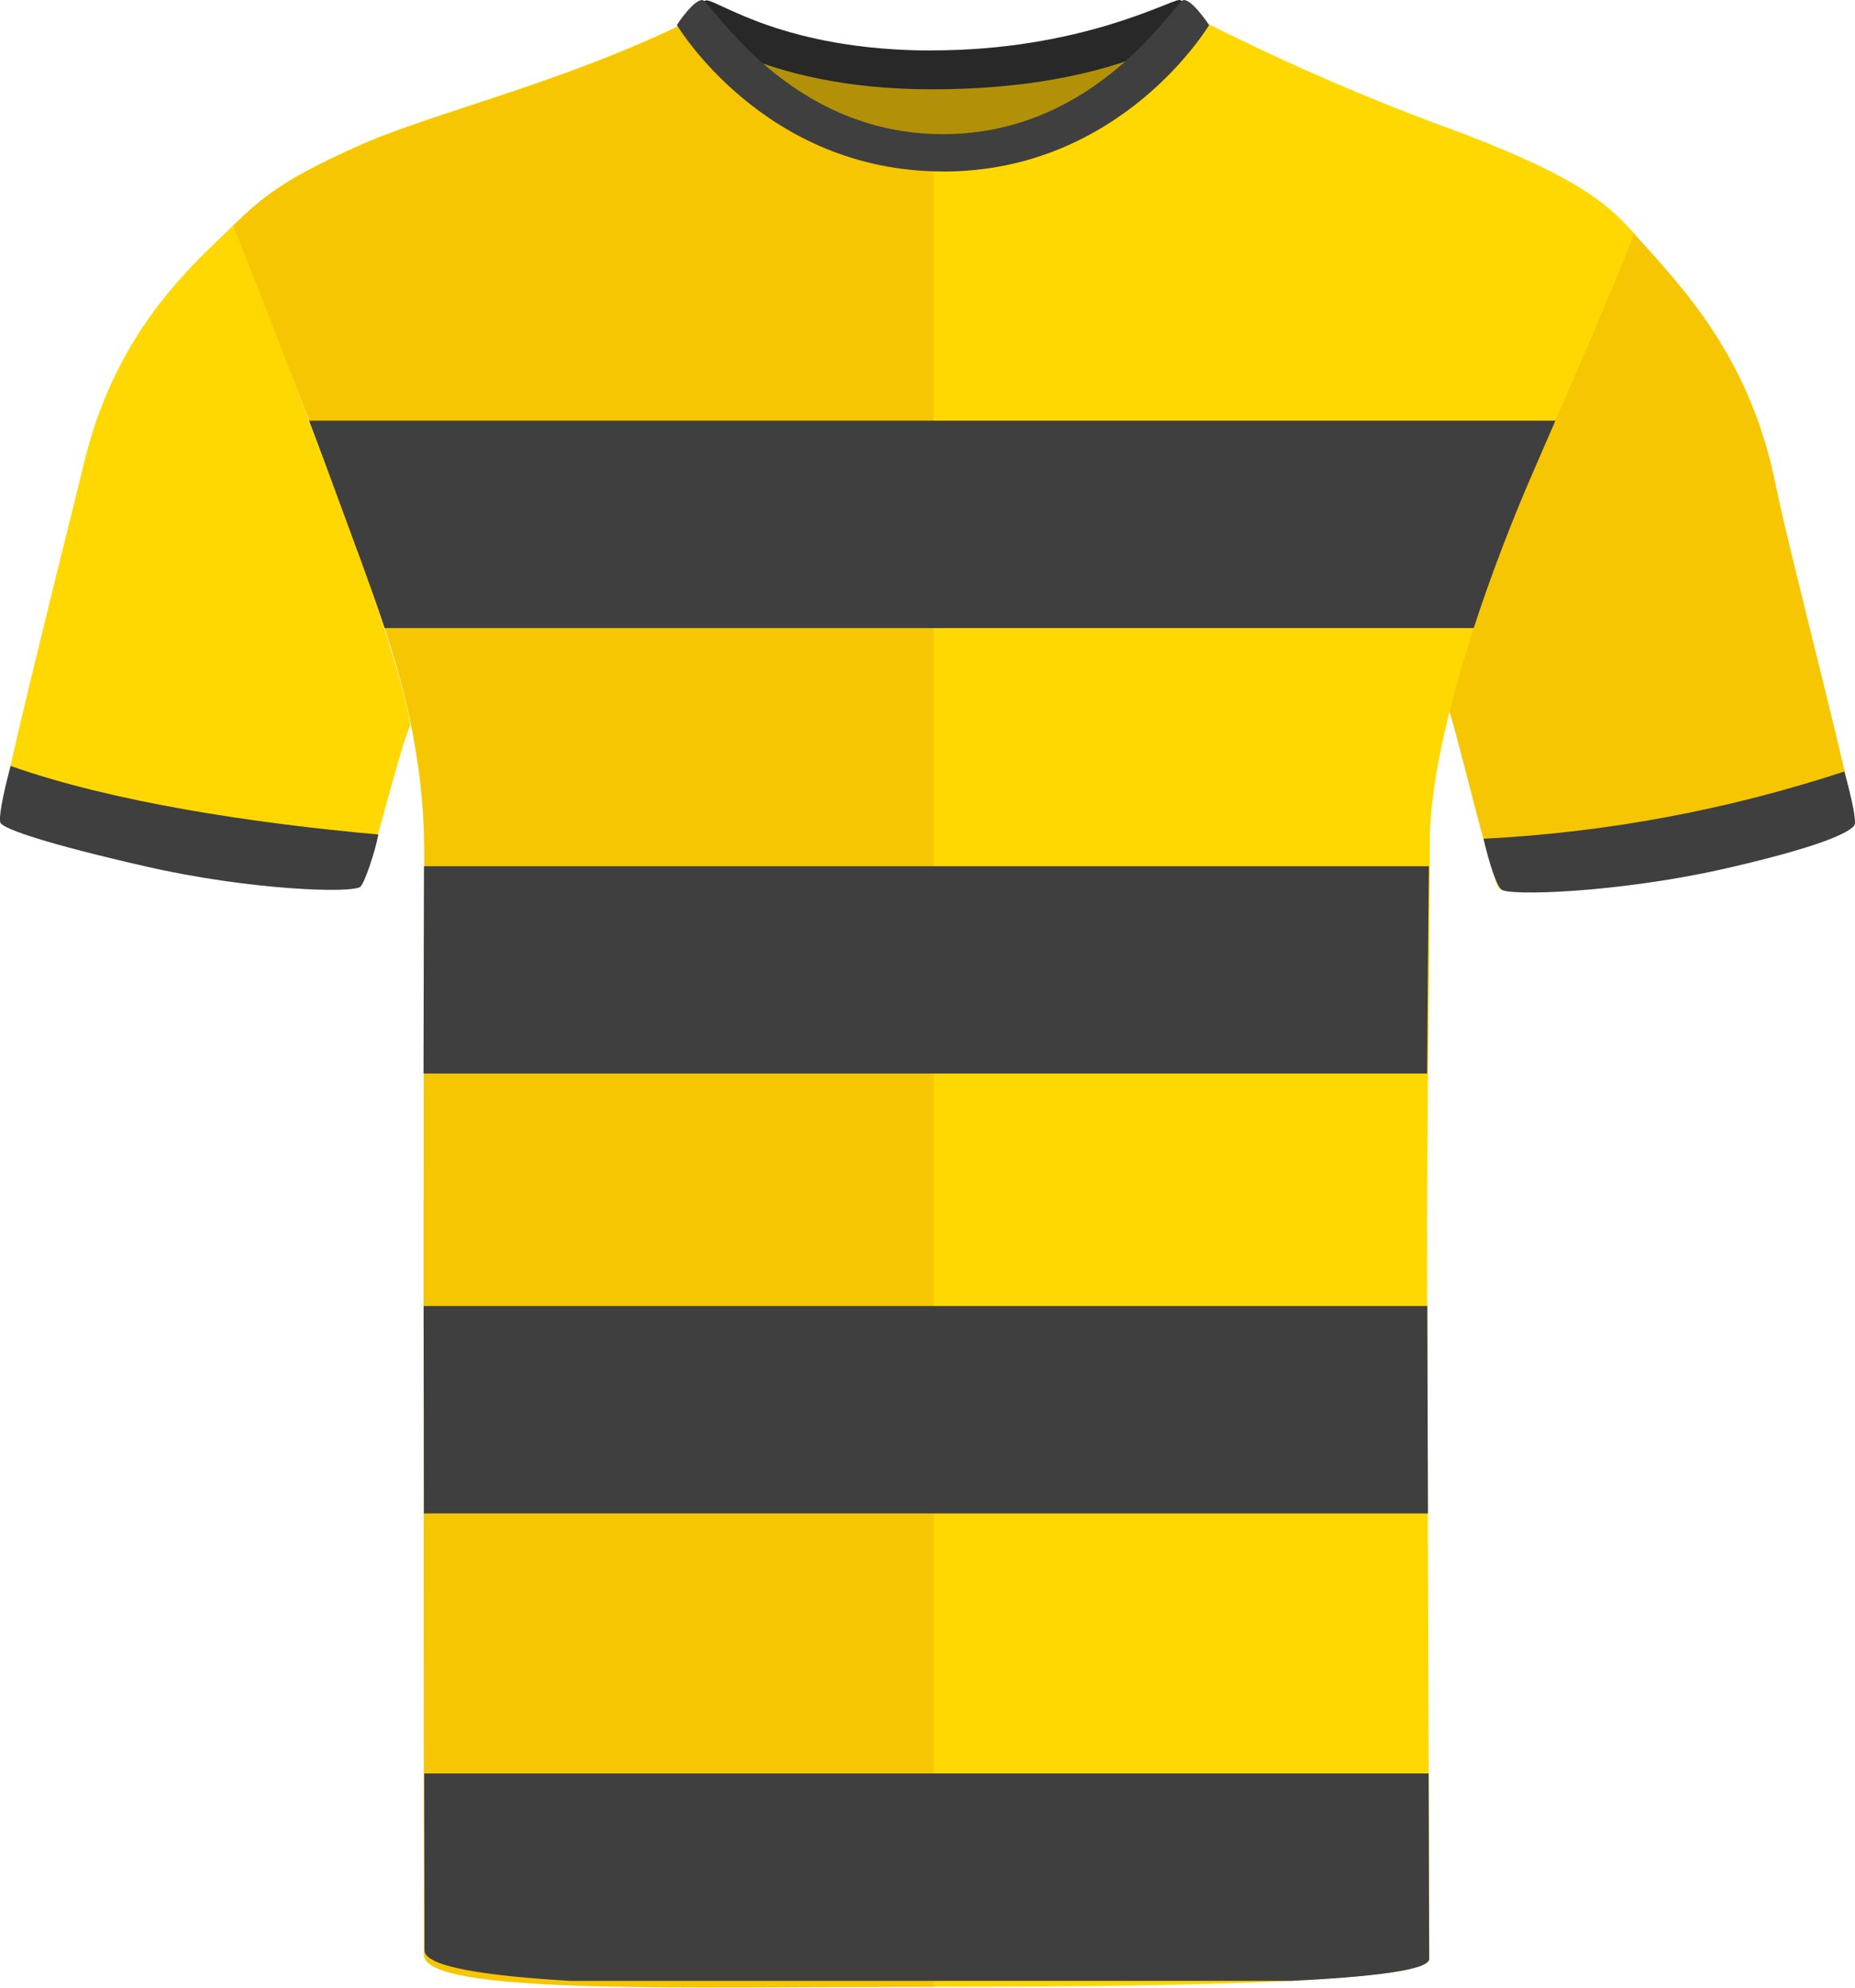 <?xml version="1.0" encoding="UTF-8"?><svg id="uuid-4bee9d3f-4eab-4ff0-9b15-4a59fd3989a7" xmlns="http://www.w3.org/2000/svg" viewBox="0 0 200.69 214.94"><defs><style>.uuid-8a648bc7-0966-4c4c-a04b-d05e31a8be70{fill:#282828;}.uuid-8a648bc7-0966-4c4c-a04b-d05e31a8be70,.uuid-22b5d6b5-7803-45c1-8802-c90b8f39577d,.uuid-9a05cd42-cd00-4411-bb2b-93fee01e473f,.uuid-788cc101-87de-4ed1-aa51-fe3cdceccb1a,.uuid-5e0b7c1a-4a51-46d3-bdf9-73c85e49ff4d{stroke-width:0px;}.uuid-22b5d6b5-7803-45c1-8802-c90b8f39577d{fill:#3f3f3f;}.uuid-9a05cd42-cd00-4411-bb2b-93fee01e473f{fill:#b29109;}.uuid-788cc101-87de-4ed1-aa51-fe3cdceccb1a{fill:#ffd801;}.uuid-5e0b7c1a-4a51-46d3-bdf9-73c85e49ff4d{fill:#f6c602;}</style></defs><g id="uuid-84cbf9e8-093a-4d25-8044-3ef7282459d8"><path class="uuid-9a05cd42-cd00-4411-bb2b-93fee01e473f" d="m81.54,5.27c.57-1.59,9.95,2.68,18.57,2.68s20.93-3.72,22.31-2.15c1.38,1.57-7.89,16.25-21.26,16.25s-20.6-14.01-19.62-16.78"/></g><g id="uuid-b0750a5e-b1c0-4ecb-90b7-cc267099b96b"><path class="uuid-788cc101-87de-4ed1-aa51-fe3cdceccb1a" d="m14.94,93.43c-10.68-2.44-14.3-4.01-14.86-4.7s7.25-31.36,9.02-38.7c3.58-14.85,12.34-21.9,16.75-26.24,0,0,3.57,11.54,9.79,27.57,6.23,16.03,9,26.59,8.7,27.22-1.18,2.51-4.45,16.27-5.2,17.03s-12.81.42-24.2-2.18"/></g><g id="uuid-d8d8e27f-5f4b-4d67-baac-f6e67acd1a72"><path class="uuid-5e0b7c1a-4a51-46d3-bdf9-73c85e49ff4d" d="m186.37,93.84c10.68-2.44,13.68-4.01,14.25-4.7s-6.96-28.97-8.48-36.57c-2.81-14-10.01-21.37-15.48-27.45,0,0-5.77,11.81-12,27.84-6.23,16.03-8.02,23.45-7.81,24.11,1.04,3.23,4.58,18.2,5.33,18.96s12.81.42,24.2-2.18"/></g><path class="uuid-788cc101-87de-4ed1-aa51-fe3cdceccb1a" d="m176.81,25.29c-2.96,7.38-4.97,12-8.53,20.2-.76,1.74-1.58,3.63-2.5,5.75-2.1,4.84-4.39,10.69-6.34,16.68-1.56,4.81-2.91,9.71-3.77,14.23-.63,3.28-.99,6.36-.99,9.07v.54c0,.93,0,1.9,0,2.9-.01,2.1-.02,4.35-.04,6.7,0,.43-.01.86-.01,1.3-.01.53-.01,1.07-.01,1.61-.03,2.17-.05,4.42-.07,6.7,0,.43-.01.87-.01,1.3-.01.53-.01,1.06-.02,1.6-.03,2.22-.04,4.47-.06,6.71,0,.43-.01.86-.01,1.29,0,.54-.01,1.07-.01,1.61-.02,2.71-.03,5.39-.04,8v1.71c0,1.9,0,4.62.01,7.9.05,20.98.23,65.29.23,70.74,0,2.81-33.71,3.02-53.61,3.02s-55.08.16-55.08-3.95c0-5.8-.07-45.01-.11-67.12v-12.3c0-2.82.01-5.47.01-8v-2.9c.01-2.31.02-4.53.02-6.71v-2.9c.01-2.25.02-4.46.02-6.7v-1.61c0-.43.01-.86.01-1.3.01-2.17.01-4.39.01-6.7v-2.9c-.01-1.23-.05-2.44-.12-3.63-.02-.39-.05-.77-.08-1.16-.03-.41-.07-.82-.11-1.23-.12-1.22-.29-2.41-.48-3.59-.15-.93-.29-1.85-.44-2.76-.01-.03-.01-.06-.02-.09-.64-3.92-1.32-7.64-2.18-11.38-1.03-4.44-2.31-8.91-4.07-13.74-1.03-2.81-2.2-5.77-3.37-8.69-1.64-4.08-3.28-8.07-4.53-11.43-.06-.17-.1-.98-.16-1.16-1.89-5.14-4.78-8.23-4.78-8.23,1.33-1.59,2.4-2.79,4.09-4.03,1.82-1.34,4.36-2.73,8.67-4.69,8.3-3.77,22.2-6.84,35.83-13.51h-.01c.07-.04.15-.05.24-.03,1.06.21,3.76,3.69,8.01,7.14.14.12.28.23.42.35.14.12.29.24.44.36.16.12.31.25.47.37.16.13.32.25.49.38s.34.26.52.39c.38.28.76.55,1.16.82.26.17.52.35.79.52.25.16.5.32.76.47.12.07.24.15.36.21.37.22.75.44,1.13.64.55.29,1.11.57,1.68.83,1.72.78,3.57,1.42,5.55,1.83.44.09.88.17,1.33.23,1.14.18,2.32.27,3.53.28h.08c16.71,0,27.54-15.55,29.3-14.8,8.97,4.53,18.2,8.51,27.65,11.93,12.56,4.78,15.95,7.7,18.76,10.93Z"/><path class="uuid-5e0b7c1a-4a51-46d3-bdf9-73c85e49ff4d" d="m101.02,17.21v197.64c-26.65,0-55.16.92-55.16-3.47,0-4.15-.02-45.02-.03-67.6v-12.3c0-2.82.01-5.47.01-8v-2.9c.01-2.31.02-4.53.02-6.71v-2.9c.01-2.25.02-4.46.02-6.7v-1.61c0-.43.01-.86.01-1.3.01-2.17.01-4.39.01-6.7v-2.9c-.01-1.23-.05-2.44-.12-3.63-.02-.39-.05-.77-.08-1.16-.03-.41-.07-.82-.11-1.23-.11-1.22-.26-2.41-.44-3.59-.14-.93-.3-1.85-.48-2.76-.75-3.93-1.82-7.69-3.06-11.47-1.49-4.53-3.23-9.07-5.01-13.95-1-2.74-2.08-5.62-3.16-8.48-1.56-4.11-3.12-8.16-4.47-11.59-.06-.17-.13-.34-.19-.52-2.07-5.29-3.55-8.99-3.55-8.99,1.51-1.47,2.71-2.59,4.42-3.75,1.93-1.33,4.51-2.71,8.91-4.71,8.29-3.77,22.19-6.84,35.82-13.52.82-.43,3.52,3.32,8.01,7.14.14.12.28.23.42.35.14.12.29.24.44.36.16.12.31.25.47.37.16.13.32.25.49.38s.34.26.52.39c.38.28.76.55,1.16.82.26.17.52.35.79.52.25.16.5.32.76.47.12.07.24.15.36.21.37.22.75.44,1.13.64.55.29,1.11.57,1.68.83,1.72.78,3.57,1.42,5.55,1.83.44.09.88.17,1.33.23,1.13.17,2.31.26,3.53.26Z"/><g id="uuid-93b6c542-df53-4ea9-95ef-c38c68338eab"><path class="uuid-8a648bc7-0966-4c4c-a04b-d05e31a8be70" d="m100.82,5.45C116.87,5.45,126.58,0,127.57,0c.78.04,2.67,2.39,2.67,2.39,0,0-8.28,7.27-29.43,7.27-18.83,0-26.83-7.27-26.83-7.27,0,0,1.77-2.35,2.45-2.35,1.32,0,8.42,5.42,24.38,5.42"/></g><path class="uuid-22b5d6b5-7803-45c1-8802-c90b8f39577d" d="m102.05,18.54s-.02,0-.03,0-.02,0-.03,0c-19.35,0-28.76-15.84-28.76-15.84.04-.07.1-.12.14-.19,0,0,0-.02,0-.02,0,0,.44-.65.99-1.29.02-.02.03-.04.04-.06,0,0,0,0,0,0C74.92.56,75.53,0,75.97,0c.93,0,9.14,14.51,26.05,14.51S127.13,0,128.07,0c.44,0,1.05.56,1.57,1.15,0,0,0,0,0,0,.02.02.03.04.04.06.55.64.99,1.29.99,1.29,0,0,0,.01,0,.02.04.07.1.12.14.19,0,0-9.41,15.84-28.76,15.84Z"/><g id="uuid-e9f9ed03-e17f-4bca-9bee-405b04e9285e"><path class="uuid-22b5d6b5-7803-45c1-8802-c90b8f39577d" d="m15.74,93.69c-10.68-2.44-15.09-3.97-15.66-4.66-.3-.37.23-3.08,1.07-6.2,10.98,3.88,26.2,6.2,39.79,7.41-.4,2.01-1.48,5.19-1.94,5.64-.75.75-11.88.41-23.27-2.19"/></g><g id="uuid-6e9e8ca9-0ac3-4cb7-b38c-af13b1d84f67"><path class="uuid-22b5d6b5-7803-45c1-8802-c90b8f39577d" d="m186.67,93.92c10.68-2.44,13.36-3.93,13.93-4.63.3-.37-.21-2.74-1.06-5.86-12.63,4.15-25.76,6.6-39.04,7.27.56,2.45,1.35,4.92,1.91,5.48.75.75,12.87.34,24.26-2.26"/></g><path class="uuid-22b5d6b5-7803-45c1-8802-c90b8f39577d" d="m154.62,211.84c0,1.21-6.22,1.94-14.9,2.37H61.72c-9.14-.54-15.79-1.52-15.79-3.3,0-2.27-.01-9.66-.04-19.13h108.67c.03,10.09.06,17.96.06,20.06Z"/><path class="uuid-22b5d6b5-7803-45c1-8802-c90b8f39577d" d="m154.49,163.66H45.86c0-7.82-.02-15.67-.03-22.43h108.59c.02,6.68.05,14.54.07,22.43Z"/><path class="uuid-22b5d6b5-7803-45c1-8802-c90b8f39577d" d="m154.59,93.67c-.07,7.15-.15,14.99-.19,22.42H45.82c.01-8.4.04-15.14.05-22.42h108.72Z"/><path class="uuid-22b5d6b5-7803-45c1-8802-c90b8f39577d" d="m168.28,45.49c-.76,1.74-1.58,3.63-2.5,5.75-2.1,4.84-4.39,10.69-6.34,16.68H41.61c-1.49-4.53-3.23-9.07-5.01-13.95-1-2.74-2.08-5.62-3.16-8.48h134.84Z"/></svg>